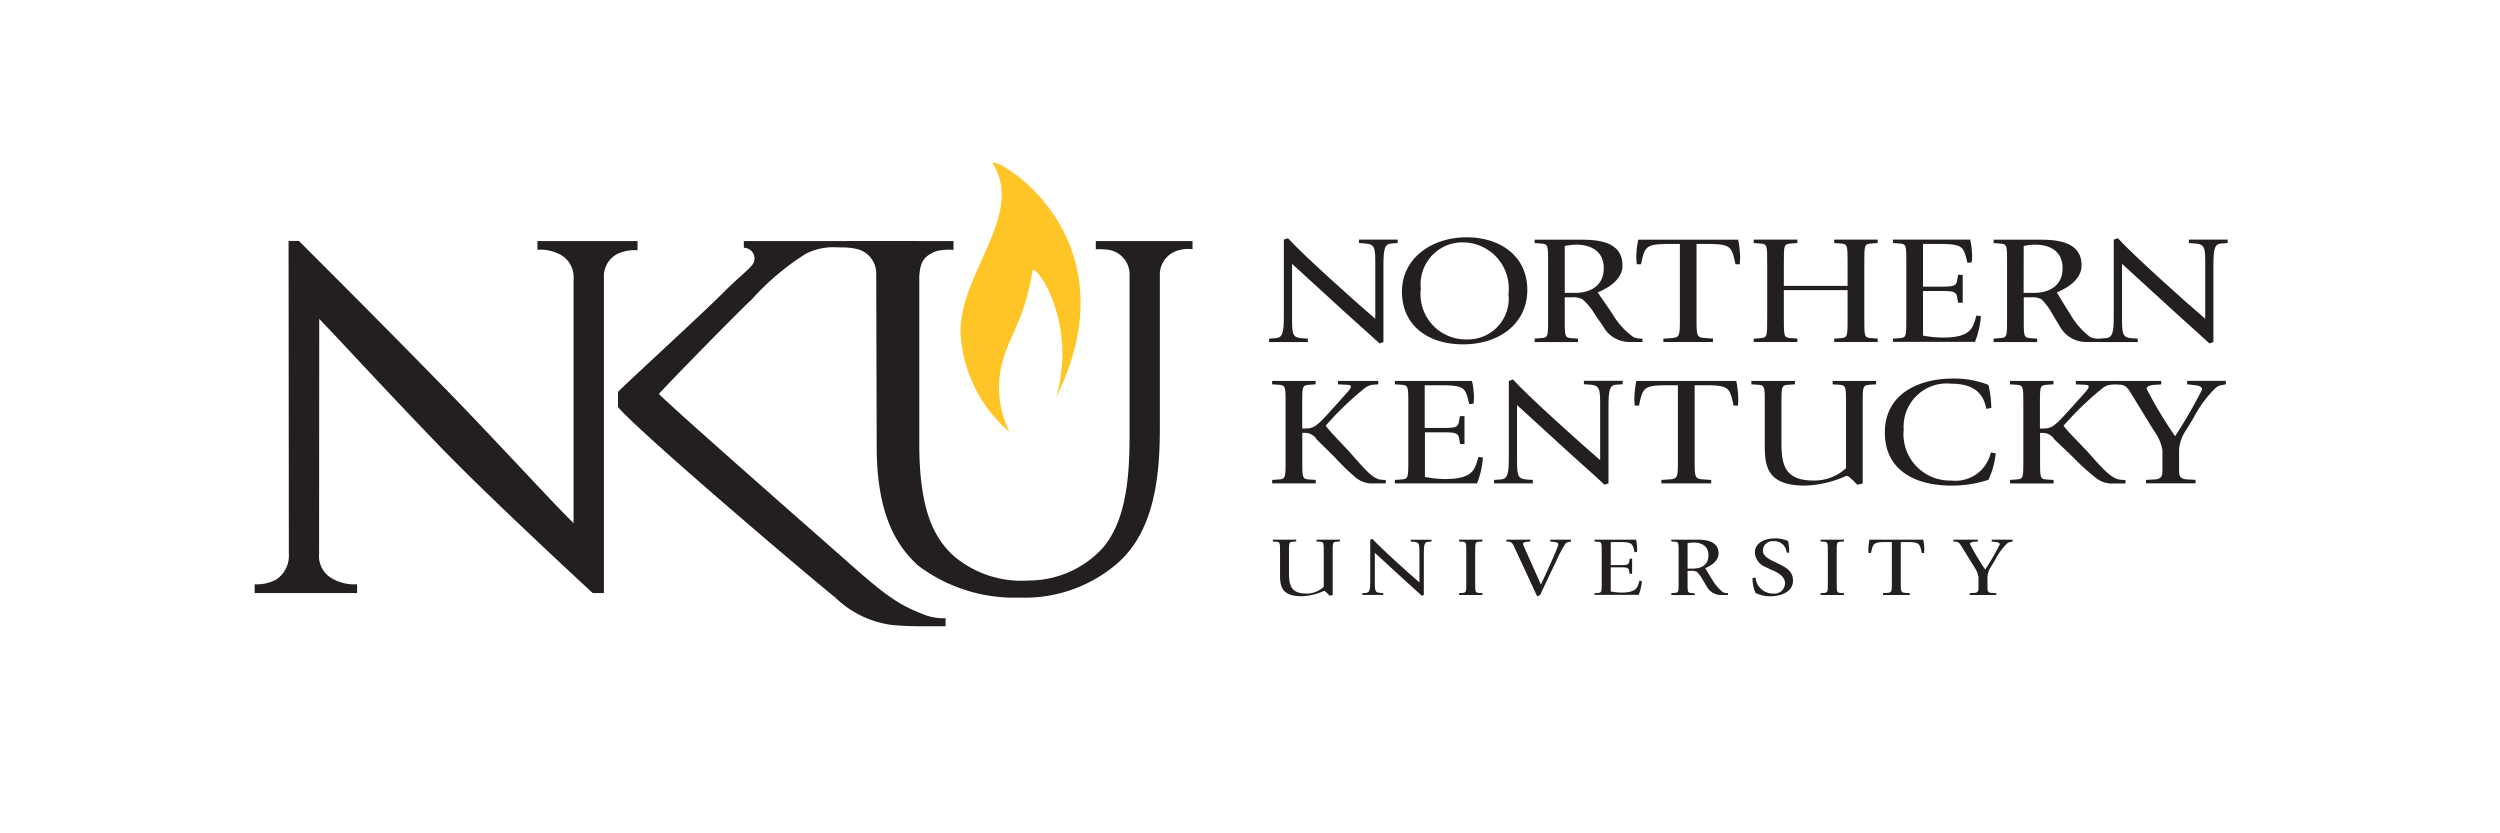 <svg id="Layer_1" data-name="Layer 1" xmlns="http://www.w3.org/2000/svg" viewBox="0 0 126.455 42.152"><defs><style>.cls-1{fill:none;}.cls-2{fill:#231f20;}.cls-3{fill:#ffc425;}</style></defs><rect class="cls-1" width="126.455" height="42.152"/><path class="cls-2" d="M16.557,5.767a1.308,1.308,0,0,0-.871-1.353,2.026,2.026,0,0,0-.955-.153V3.817h5.063v.464a2.16,2.16,0,0,0-.956.158,1.268,1.268,0,0,0-.746,1.238V21.625h-.564s-5.036-4.643-7.56-7.242C7.206,11.534,4.5,8.577,3.693,7.757L3.685,19.636a1.3,1.3,0,0,0,.549,1.183,2.243,2.243,0,0,0,1.374.36v.446H.426v-.446a2.071,2.071,0,0,0,1.073-.23,1.444,1.444,0,0,0,.656-1.313L2.141,3.812h.521s3.9,3.877,7.565,7.637c2.358,2.415,5.525,5.879,6.33,6.633Z" transform="translate(12.455 8.375)"/><path class="cls-2" d="M29.862,4.135a3.056,3.056,0,0,0-1.551.322,12.886,12.886,0,0,0-2.744,2.318c-.6.546-4.192,4.206-4.692,4.776.62.661,8.573,7.635,9.55,8.5,2,1.782,2.623,2.17,3.766,2.625a2.748,2.748,0,0,0,1.184.22v.408H34.309c-.668,0-1.121-.018-1.644-.066a5.052,5.052,0,0,1-2.881-1.4c-1.074-.845-9.837-8.28-10.979-9.623l0-.766c.406-.433,4.568-4.232,5.424-5.122.668-.659,1.21-1.077,1.4-1.348a.538.538,0,0,0-.459-.819v-.34H30.16c0-.01,5.616,0,5.616,0v.444a2.81,2.81,0,0,0-.892.071c-.566.24-.792.476-.84,1.275V14.06c0,3.282.706,4.738,1.729,5.674a5.284,5.284,0,0,0,3.81,1.254,5.09,5.09,0,0,0,3.741-1.644c1.1-1.3,1.356-3.276,1.356-5.624V5.489a1.255,1.255,0,0,0-1.047-1.226,3.934,3.934,0,0,0-.66-.03V3.817h4.893v.416a1.636,1.636,0,0,0-.67.044,1.27,1.27,0,0,0-.984,1.167v7.864c0,2.462-.292,5.24-2.2,6.857a7.179,7.179,0,0,1-4.909,1.688,8.076,8.076,0,0,1-5.121-1.624c-1.167-1.068-2.092-2.7-2.092-6.032L31.866,5.51a1.272,1.272,0,0,0-1.025-1.3,3.3,3.3,0,0,0-.672-.07Z" transform="translate(12.455 8.375)"/><path class="cls-2" d="M54.686,21.638c-.069-.061-.106-.123-.179-.123a2.871,2.871,0,0,1-1.12.269c-1.013,0-1.095-.5-1.095-1.079V19.584c0-.519,0-.538-.189-.557l-.175-.012v-.092h1.183v.092l-.176.012c-.19.019-.19.038-.19.557v1.051c0,.606.119,1.013.873,1.013a1.241,1.241,0,0,0,.884-.342V19.584c0-.519,0-.538-.192-.557l-.173-.012v-.092H55.32v.092l-.174.012c-.19.019-.19.038-.19.557v2.137l-.147.037Z" transform="translate(12.455 8.375)"/><path class="cls-2" d="M56.456,21.629l.178-.012c.189-.015.221-.146.221-.6V18.923l.115-.037c.4.449,1.841,1.745,2.373,2.2V19.631c0-.466,0-.581-.27-.6l-.17-.012v-.092h1.05v.092l-.175.012c-.178.016-.213.147-.213.6v2.09l-.1.037c-.112-.095-.41-.374-.917-.828l-1.462-1.346v1.43c0,.467,0,.58.252.6l.177.012v.092H56.456Z" transform="translate(12.455 8.375)"/><path class="cls-2" d="M61.349,21.629l.172-.012c.191-.018.191-.04.191-.558V19.584c0-.519,0-.538-.191-.557l-.172-.012v-.092h1.18v.092l-.174.012c-.192.019-.192.038-.192.557v1.475c0,.518,0,.54.192.558l.174.012v.092h-1.18Z" transform="translate(12.455 8.375)"/><path class="cls-2" d="M64.168,19.353c-.071-.154-.129-.31-.285-.326l-.142-.012v-.092h1.211v.092l-.149.012c-.082.008-.223.023-.223.108a1,1,0,0,0,.065.17l.843,1.89c.115-.253.881-1.9.881-2.034,0-.084-.1-.107-.192-.118l-.217-.028v-.092h1.048v.092l-.125.028a.267.267,0,0,0-.144.069,5.042,5.042,0,0,0-.387.7l-.33.694c-.28.585-.521,1.1-.568,1.212a.581.581,0,0,1-.161.063Z" transform="translate(12.455 8.375)"/><path class="cls-2" d="M68.2,21.629l.174-.012c.188-.018.188-.04.188-.558V19.584c0-.519,0-.538-.188-.557l-.174-.012v-.092h2.1a2.079,2.079,0,0,1,.054.45c0,.095-.008.13-.008.169l-.12.019c-.105-.456-.116-.518-.805-.518h-.4v1.166h.434c.377,0,.463,0,.5-.179l.025-.145H70.1v.765h-.128L69.95,20.5c-.033-.174-.119-.178-.5-.178H69.02v1.22a3.078,3.078,0,0,0,.531.056c.776,0,.822-.252.921-.6l.122.017a2.31,2.31,0,0,1-.162.7H68.2Z" transform="translate(12.455 8.375)"/><path class="cls-2" d="M72.906,19.1a1.954,1.954,0,0,1,.3-.034c.38,0,.756.156.756.649s-.367.67-.78.67h-.275Zm-.822,2.625h1.181v-.092l-.176-.012c-.183-.018-.183-.04-.183-.558V20.5h.179a.553.553,0,0,1,.3.055,1.939,1.939,0,0,1,.3.417l.193.324a.818.818,0,0,0,.7.425h.374v-.092a.611.611,0,0,1-.247-.042,2.212,2.212,0,0,1-.542-.628c-.13-.2-.291-.475-.364-.6.27-.109.674-.34.674-.738,0-.642-.652-.7-1.116-.7H72.084v.092l.177.012c.191.019.191.038.191.557v1.475c0,.518,0,.54-.191.558l-.177.012Z" transform="translate(12.455 8.375)"/><path class="cls-2" d="M77.452,20.115c.385.19.787.369.787.878,0,.572-.611.791-1.128.791a1.6,1.6,0,0,1-.768-.167,1.855,1.855,0,0,1-.154-.748l.154-.034a.883.883,0,0,0,.906.813.527.527,0,0,0,.585-.523c0-.312-.3-.524-.676-.671l-.315-.149a.856.856,0,0,1-.534-.713c0-.515.494-.733,1.012-.733a1.576,1.576,0,0,1,.674.134,3.172,3.172,0,0,1,.048.588h-.125A.62.62,0,0,0,77.244,19a.487.487,0,0,0-.53.462c0,.251.208.388.473.524Z" transform="translate(12.455 8.375)"/><path class="cls-2" d="M79.633,21.629l.176-.012c.192-.018.192-.04.192-.558V19.584c0-.519,0-.538-.192-.557l-.176-.012v-.092h1.183v.092l-.176.012c-.19.019-.19.038-.19.557v1.475c0,.518,0,.54.19.558l.176.012v.092H79.633Z" transform="translate(12.455 8.375)"/><path class="cls-2" d="M82.791,21.629l.18-.012c.267-.018.267-.04.267-.558V19.043h-.256c-.681,0-.69.062-.8.555h-.119c0-.017-.012-.133-.012-.186a2.534,2.534,0,0,1,.06-.489h2.715a2.793,2.793,0,0,1,.055.489c0,.053-.014.169-.014.186h-.115c-.1-.493-.117-.555-.8-.555H83.69v2.016c0,.518,0,.54.276.558l.179.012v.092H82.791Z" transform="translate(12.455 8.375)"/><path class="cls-2" d="M87.173,21.629l.212-.012c.235-.005.235-.129.235-.259v-.545a1.288,1.288,0,0,0-.218-.52l-.656-1.058c-.065-.108-.126-.192-.251-.208l-.147-.012v-.092h1.241v.092l-.181.012c-.08.008-.221.023-.221.108a11.964,11.964,0,0,0,.776,1.3,14,14,0,0,0,.736-1.273c0-.084-.1-.107-.189-.118l-.221-.028v-.092h1.058v.092l-.129.028a.283.283,0,0,0-.148.069,3.091,3.091,0,0,0-.6.822l-.219.359a1,1,0,0,0-.175.52v.545c0,.13,0,.254.238.259l.209.012v.092h-1.35Z" transform="translate(12.455 8.375)"/><path class="cls-2" d="M51.741,8.754l.325-.023c.352-.025.418-.268.418-1.115V3.746l.208-.072c.753.833,3.428,3.234,4.418,4.076V5.055c0-.863,0-1.075-.5-1.112l-.326-.026V3.746h1.959v.171l-.327.026c-.326.021-.394.265-.394,1.112V8.928L57.329,9c-.2-.181-.765-.7-1.706-1.538L52.9,4.971V7.616c0,.865,0,1.076.469,1.115l.329.023v.174h-1.96Z" transform="translate(12.455 8.375)"/><path class="cls-2" d="M59.414,6.226a2.117,2.117,0,0,1,2.159-2.341,2.33,2.33,0,0,1,2.273,2.607,2.059,2.059,0,0,1-2.118,2.3A2.286,2.286,0,0,1,59.414,6.226Zm2.14,2.817c1.8,0,3.245-1.027,3.245-2.754,0-1.744-1.407-2.661-3.071-2.661-1.757,0-3.269,1.052-3.269,2.749S59.756,9.043,61.554,9.043Z" transform="translate(12.455 8.375)"/><path class="cls-2" d="M66.693,4.067A3.313,3.313,0,0,1,67.258,4c.707,0,1.407.283,1.407,1.2,0,.886-.69,1.24-1.454,1.24h-.518ZM65.171,8.928h2.193V8.754l-.325-.023c-.346-.031-.346-.071-.346-1.027V6.665h.339a1.012,1.012,0,0,1,.56.1,3.113,3.113,0,0,1,.632.77l.412.6a1.515,1.515,0,0,0,1.287.788h.7V8.754a1.055,1.055,0,0,1-.458-.08,3.845,3.845,0,0,1-1.054-1.159c-.246-.379-.612-.882-.751-1.1.5-.205,1.254-.635,1.254-1.366,0-1.192-1.217-1.3-2.077-1.3H65.171v.171l.328.026c.352.03.352.07.352,1.028V7.7c0,.956,0,1-.352,1.027l-.328.023Z" transform="translate(12.455 8.375)"/><path class="cls-2" d="M71.682,8.754l.335-.023c.5-.031.5-.071.5-1.027V3.964h-.467c-1.281,0-1.3.118-1.5,1.029h-.216c0-.031-.022-.242-.022-.344a4.406,4.406,0,0,1,.1-.9h5.052a5.055,5.055,0,0,1,.1.9c0,.1-.016.313-.016.344h-.218c-.2-.911-.218-1.029-1.5-1.029h-.471V7.7c0,.956,0,1,.5,1.027l.33.023v.174H71.682Z" transform="translate(12.455 8.375)"/><path class="cls-2" d="M76.252,8.754l.328-.023c.353-.031.353-.071.353-1.027V4.971c0-.958,0-1-.353-1.028l-.328-.026V3.746h2.206v.171l-.325.026c-.358.03-.358.07-.358,1.028V6.084H81V4.971c0-.958,0-1-.354-1.028l-.324-.026V3.746h2.2v.171l-.326.026c-.351.03-.351.07-.351,1.028V7.7c0,.956,0,1,.351,1.027l.326.023v.174h-2.2V8.754l.324-.023C81,8.7,81,8.66,81,7.7V6.3H77.775V7.7c0,.956,0,1,.358,1.027l.325.023v.174H76.252Z" transform="translate(12.455 8.375)"/><path class="cls-2" d="M83.293,8.754l.327-.023c.35-.031.35-.071.35-1.027V4.971c0-.958,0-1-.35-1.028l-.327-.026V3.746H87.2a4.034,4.034,0,0,1,.1.831c0,.181-.02.244-.02.314l-.218.031c-.2-.84-.214-.958-1.5-.958h-.747V6.125h.805c.708,0,.873-.009.924-.33l.046-.268h.234V6.939h-.234l-.046-.266c-.051-.321-.216-.328-.924-.328h-.805V8.6a5.8,5.8,0,0,0,.985.1c1.44,0,1.532-.469,1.715-1.114l.228.032a4.31,4.31,0,0,1-.3,1.3H83.293Z" transform="translate(12.455 8.375)"/><path class="cls-2" d="M89.908,4.067A3.336,3.336,0,0,1,90.474,4c.706,0,1.4.283,1.4,1.2,0,.886-.687,1.24-1.455,1.24h-.515ZM88.387,8.928h2.2V8.754l-.328-.023c-.348-.031-.348-.071-.348-1.027V6.665h.335a1.019,1.019,0,0,1,.565.1,3.417,3.417,0,0,1,.562.77l.363.6a1.511,1.511,0,0,0,1.292.788h.7V8.754a1.039,1.039,0,0,1-.456-.08A3.85,3.85,0,0,1,92.26,7.515c-.245-.379-.542-.882-.679-1.1.5-.205,1.254-.635,1.254-1.366,0-1.192-1.219-1.3-2.081-1.3H88.387v.171l.326.026c.353.03.353.07.353,1.028V7.7c0,.956,0,1-.353,1.027l-.326.023Z" transform="translate(12.455 8.375)"/><path class="cls-2" d="M93.721,8.754l.328-.023c.351-.025.413-.268.413-1.115V3.746l.208-.072c.755.833,3.429,3.234,4.42,4.076V5.055c0-.863,0-1.075-.5-1.112l-.327-.026V3.746h1.96v.171l-.325.026c-.33.021-.394.265-.394,1.112V8.928l-.2.07c-.2-.181-.763-.7-1.7-1.538L94.882,4.971V7.616c0,.865,0,1.076.468,1.115l.327.023v.174H93.721Z" transform="translate(12.455 8.375)"/><path class="cls-2" d="M51.893,15.9l.325-.022c.354-.029.354-.067.354-1.026V12.116c0-.956,0-1-.354-1.03l-.325-.02v-.174h2.2v.174l-.325.02c-.354.033-.354.074-.354,1.03V13.3h.164c.452,0,.608-.148,1.45-1.089l.6-.668c.245-.268.245-.316.245-.362,0-.088-.1-.088-.319-.1l-.336-.014v-.174h2.041v.174l-.208.014a.787.787,0,0,0-.451.159,16.281,16.281,0,0,0-1.562,1.435l-.436.479c.23.341,1.038,1.121,1.42,1.577C57,15.85,57.157,15.9,57.64,15.9v.176h-.563a1.306,1.306,0,0,1-.988-.323,10.675,10.675,0,0,1-1.045-1.017l-.9-.885a.69.69,0,0,0-.57-.331h-.156v1.332c0,.959,0,1,.354,1.026l.325.022v.176h-2.2Z" transform="translate(12.455 8.375)"/><path class="cls-2" d="M58.1,15.9l.324-.022c.356-.029.356-.067.356-1.026V12.116c0-.956,0-1-.356-1.03l-.324-.02v-.174H62a3.957,3.957,0,0,1,.1.833c0,.178-.016.243-.016.313l-.22.032c-.2-.842-.216-.959-1.5-.959h-.754v2.161h.81c.706,0,.871-.008.924-.33l.045-.268h.234v1.412H61.4l-.045-.267c-.053-.32-.218-.325-.924-.325h-.81v2.252a5.1,5.1,0,0,0,.988.11c1.446,0,1.535-.47,1.716-1.119l.23.03a4.426,4.426,0,0,1-.3,1.31H58.1Z" transform="translate(12.455 8.375)"/><path class="cls-2" d="M63.118,15.9l.326-.022c.356-.023.42-.264.42-1.12V10.892l.208-.072c.754.836,3.428,3.233,4.412,4.08V12.2c0-.864,0-1.077-.494-1.118l-.328-.02v-.174h1.961v.174l-.329.02c-.326.025-.388.267-.388,1.118v3.873l-.2.067c-.2-.184-.761-.7-1.7-1.535L64.28,12.116v2.643c0,.865,0,1.084.472,1.12l.326.022v.176h-1.96Z" transform="translate(12.455 8.375)"/><path class="cls-2" d="M71.582,15.9l.335-.022c.5-.029.5-.067.5-1.026V11.111h-.475c-1.274,0-1.3.117-1.492,1.03h-.22c0-.031-.017-.243-.017-.348a5.316,5.316,0,0,1,.1-.9h5.057a4.9,4.9,0,0,1,.1.9c0,.105-.013.317-.013.348h-.223c-.2-.913-.217-1.03-1.495-1.03h-.475v3.742c0,.959,0,1,.51,1.026l.328.022v.176H71.582Z" transform="translate(12.455 8.375)"/><path class="cls-2" d="M81.269,15.916c-.133-.1-.2-.219-.338-.219a5.45,5.45,0,0,1-2.087.491c-1.878,0-2.033-.935-2.033-2V12.116c0-.956,0-1-.352-1.03l-.325-.02v-.174h2.2v.174l-.327.02c-.352.033-.352.074-.352,1.03v1.946c0,1.125.214,1.869,1.624,1.869a2.359,2.359,0,0,0,1.641-.623V12.116c0-.956,0-1-.355-1.03l-.321-.02v-.174h2.2v.174l-.327.02c-.352.033-.352.074-.352,1.03v3.961l-.273.067Z" transform="translate(12.455 8.375)"/><path class="cls-2" d="M88.493,14.557a4.024,4.024,0,0,1-.37,1.337,5.922,5.922,0,0,1-1.867.294c-1.736,0-3.371-.7-3.371-2.689,0-2.1,1.953-2.724,3.385-2.724a4.687,4.687,0,0,1,1.853.319,5.235,5.235,0,0,1,.147,1.164l-.247.048c-.093-.314-.211-1.272-1.762-1.272a2.184,2.184,0,0,0-2.423,2.314,2.346,2.346,0,0,0,2.4,2.583,1.834,1.834,0,0,0,2.009-1.422Z" transform="translate(12.455 8.375)"/><path class="cls-2" d="M89.213,15.9l.323-.022c.353-.029.353-.067.353-1.026V12.116c0-.956,0-1-.353-1.03l-.323-.02v-.174h2.2v.174l-.332.02c-.352.033-.352.074-.352,1.03V13.3H90.9c.452,0,.61-.148,1.451-1.089l.6-.668c.244-.268.244-.316.244-.362,0-.088-.1-.088-.318-.1l-.333-.014v-.174h2.041v.174l-.212.014a.784.784,0,0,0-.454.159,16.182,16.182,0,0,0-1.557,1.435l-.439.479c.23.341,1.06,1.121,1.445,1.577.98,1.12,1.209,1.171,1.686,1.171v.176h-.559a1.306,1.306,0,0,1-.989-.323,11.316,11.316,0,0,1-1.115-1.017l-.928-.885a.688.688,0,0,0-.57-.331h-.157v1.332c0,.959,0,1,.352,1.026l.332.022v.176h-2.2Z" transform="translate(12.455 8.375)"/><path class="cls-2" d="M96.094,15.9l.39-.022c.441-.007.441-.236.441-.477v-1a2.2,2.2,0,0,0-.417-.969l-1.2-1.956c-.132-.206-.238-.362-.481-.387l-.262-.02v-.174h2.3v.174l-.334.02c-.143.018-.407.041-.407.2a21.579,21.579,0,0,0,1.442,2.4,25.466,25.466,0,0,0,1.366-2.358c0-.157-.18-.2-.351-.221l-.406-.045v-.174h1.958v.174l-.239.045a.555.555,0,0,0-.267.128A5.864,5.864,0,0,0,98.5,12.762l-.41.667a1.923,1.923,0,0,0-.323.969v1c0,.241,0,.47.444.477l.391.022v.176H96.094Z" transform="translate(12.455 8.375)"/><path class="cls-3" d="M38.114,10.629c.254-1.9,1.206-2.438,1.653-5.3.073-.467,2.322,2.456,1.2,6.4C45.151,3.262,37.327-.8,37.785-.059c1.582,2.566-1.717,5.528-1.654,8.516a7.053,7.053,0,0,0,2.483,5.021A4.982,4.982,0,0,1,38.114,10.629Z" transform="translate(12.455 8.375)"/></svg>